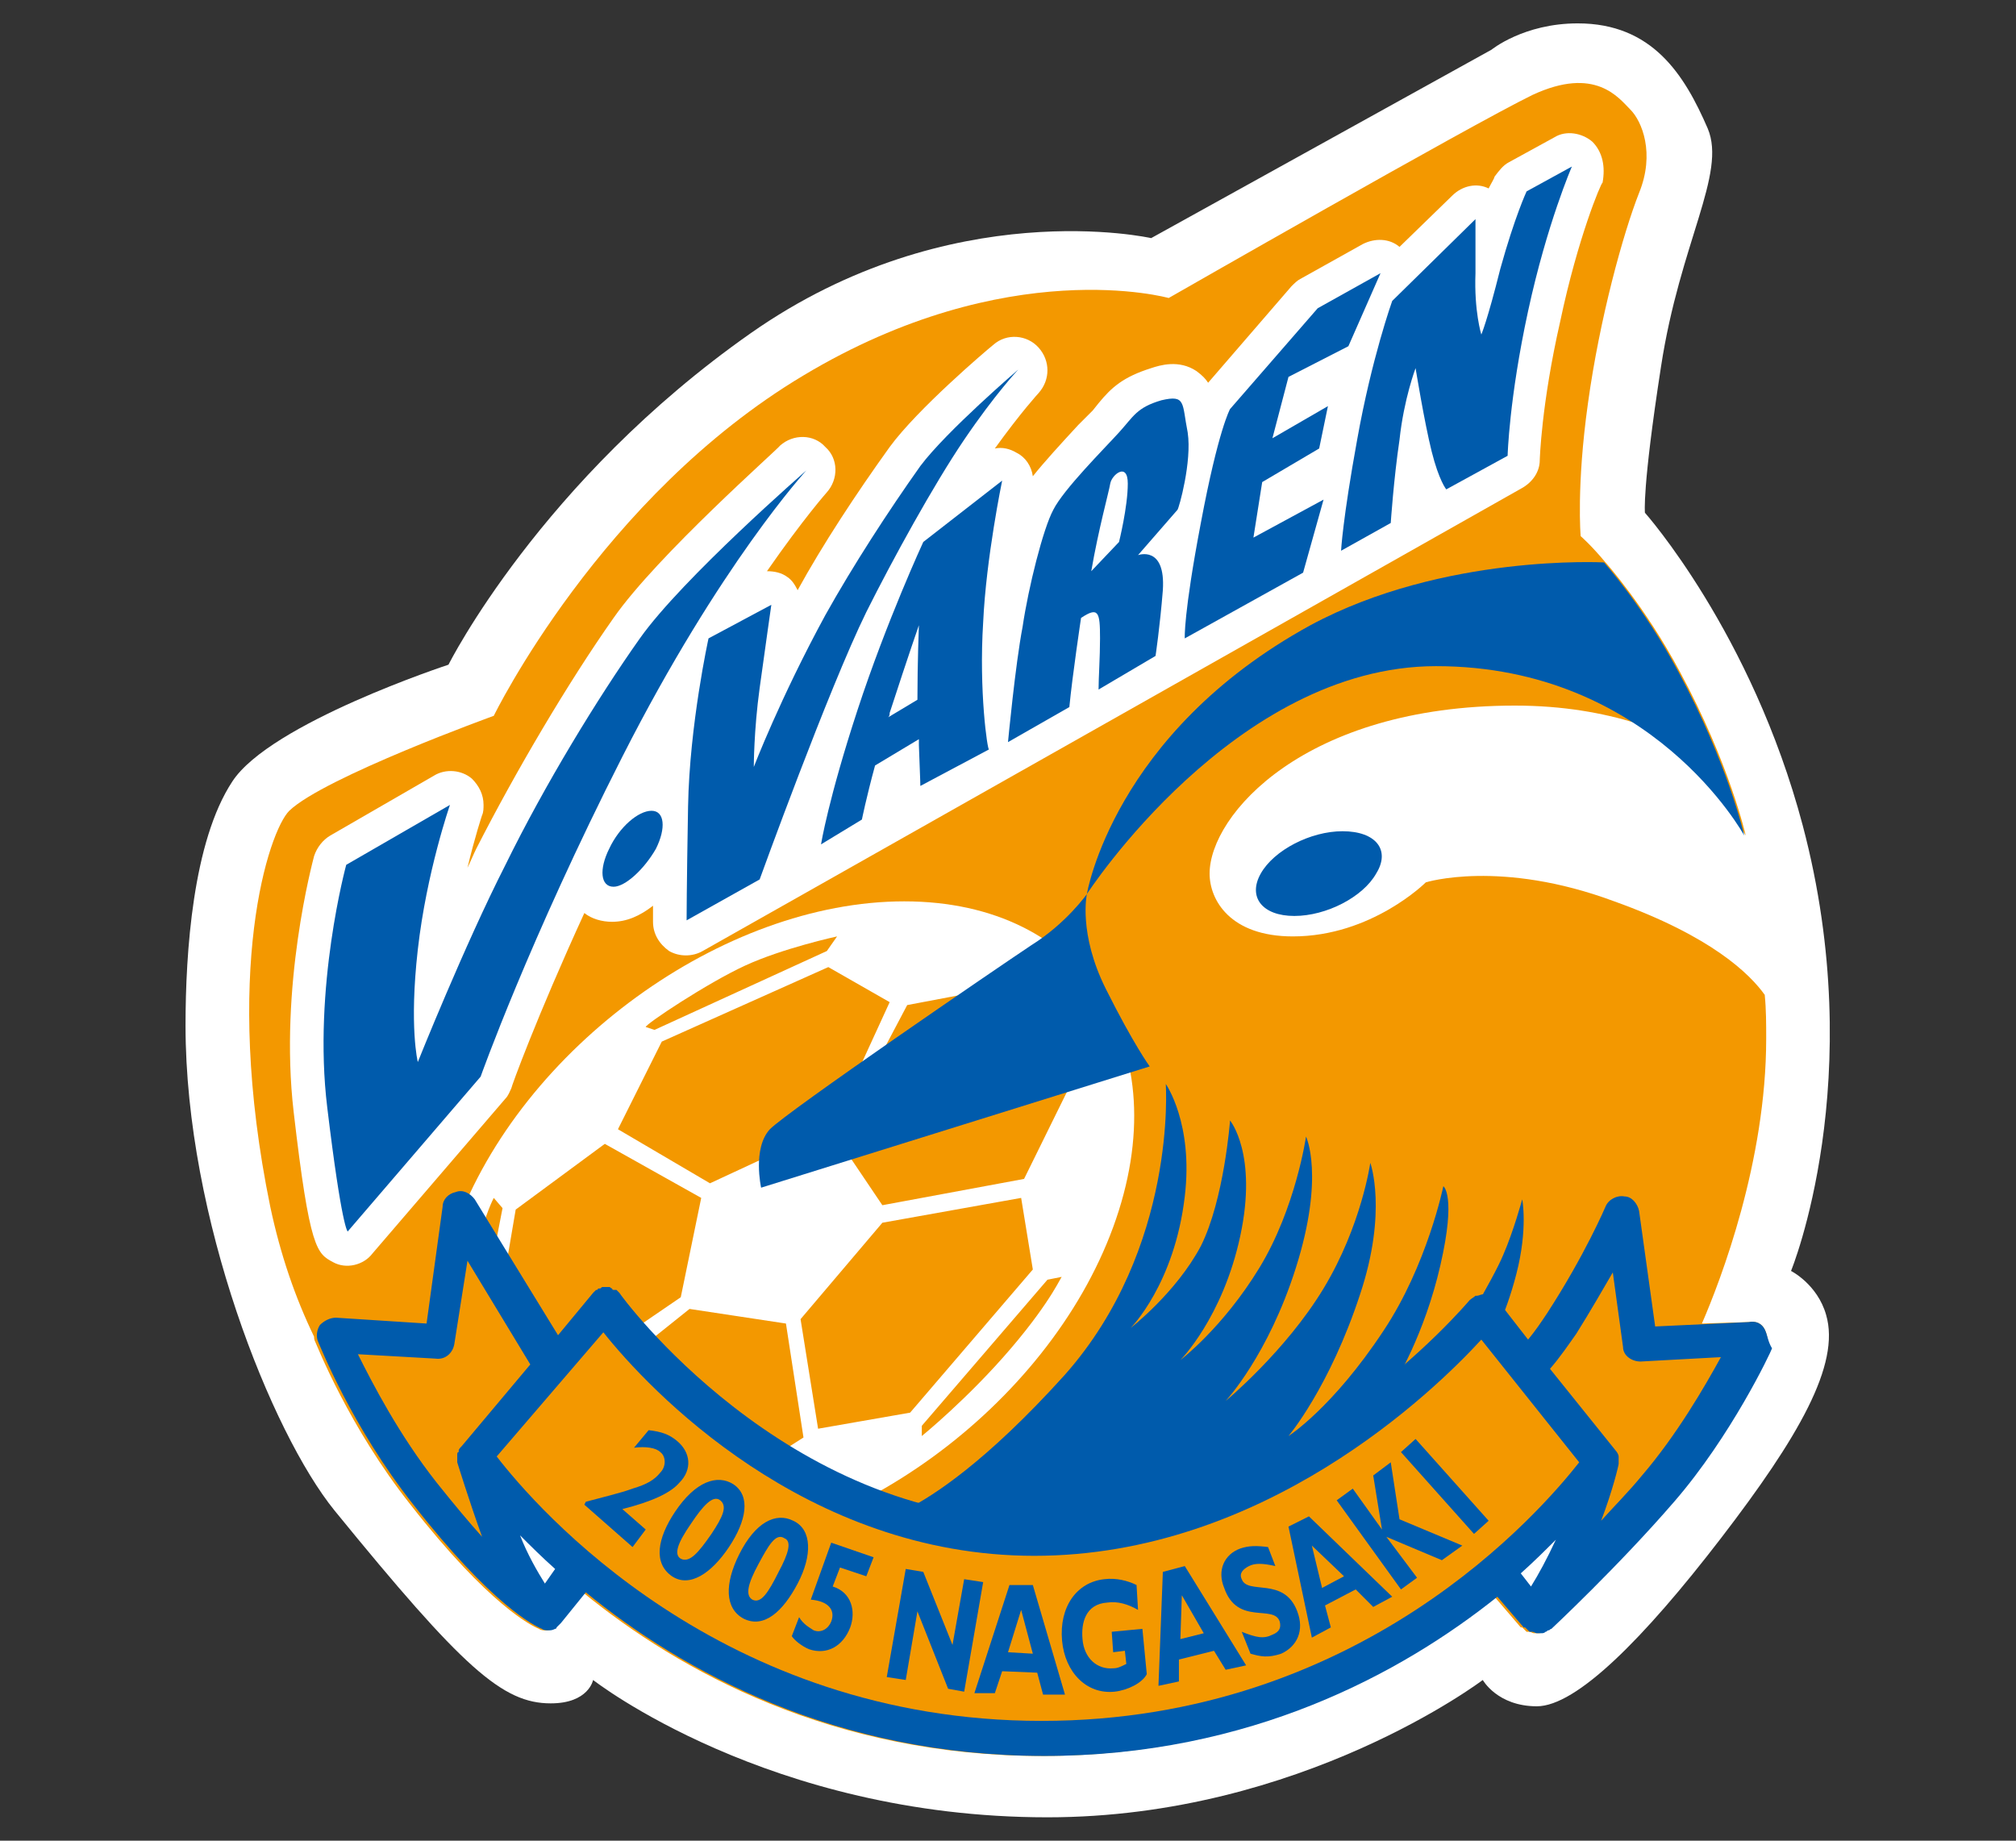 <?xml version="1.0" encoding="utf-8"?>
<!-- Generator: Adobe Illustrator 24.1.2, SVG Export Plug-In . SVG Version: 6.00 Build 0)  -->
<svg version="1.1" id="レイヤー_1" xmlns="http://www.w3.org/2000/svg" xmlns:xlink="http://www.w3.org/1999/xlink" x="0px"
	 y="0px" viewBox="0 0 138 126" style="enable-background:new 0 0 138 126;" xml:space="preserve">
<rect x="0" y="0" width="138" height="126" fill="#333333" stroke="none"/>
<style type="text/css">
	.st0{fill:#FFFFFF;}
	.st1{fill:#F39800;}
	.st2{fill:#005BAC;}
</style>
<g>
	<path class="st0" d="M12.7,70.2c0,13.2,5.9,27.9,10.2,33.2c8.8,10.8,11.5,13.2,14.8,13.2c2.6,0,2.9-1.6,2.9-1.6s12,9.4,31.1,9.4
		c17.4,0,29.8-9.4,29.8-9.4s1,1.8,3.7,1.8c2.7,0,7.3-4.6,12.6-11.5c5.3-6.9,8.2-11.9,7.2-15.3c-0.6-2.1-2.4-3-2.4-3
		s5.4-13.1,0.8-30.5c-3.5-13.2-10.8-21.4-10.8-21.4s-0.2-1.6,1.1-10c1.3-8.5,4.5-13.2,3.2-16.3c-1.6-3.7-3.8-7.2-8.9-7.2
		c-3.7,0-5.9,1.8-5.9,1.8L78.8,16.3c0,0-13.7-3.1-27.4,6.5C37,32.9,30.7,45.5,30.7,45.5s-12.2,4-14.8,8
		C13.2,57.6,12.7,65.2,12.7,70.2z"/>
	<g>
		<path class="st1" d="M120.8,91c-0.2-0.4-0.6-0.6-1.1-0.5l-3.2,0.1c1.3-3,4.4-11.1,4.4-19.5c0-1,0-2-0.1-3c-1-1.4-3.6-4-10.3-6.4
			c-7.8-2.9-12.9-1.3-12.9-1.3s-3.7,3.7-9.1,3.7c-4.3,0-5.7-2.5-5.7-4.3c0-4,6.5-11.5,20.9-11.5c3.3,0,6,0.5,8.3,1.2c0,0,0,0,0,0
			c5.2,3.4,7.5,7.7,7.5,7.7s-1.1-4.9-4.5-11.2c-2.4-4.5-5.1-7.5-5.1-7.5s0,0,0,0l0,0c-1-1.2-1.7-1.8-1.7-1.8s-0.3-3.4,0.5-9.1
			c0.8-5.8,2.4-11.6,3.5-14.4c1.1-2.7,0.2-4.9-0.6-5.7c-0.8-0.8-2.4-3-6.7-1c-4.3,2.1-24.9,13.9-24.9,13.9S69,17.3,55,25.7
			C41.1,34,33.8,49,33.8,49s-11.6,4.2-14,6.5c-1.4,1.4-4.6,11-1.3,27.1c0.7,3.3,1.7,6.2,3,8.9c0,0.1,0,0.2,0.1,0.4
			c0.1,0.2,2.3,5.8,6.5,11.1c5.4,6.9,8.3,8.3,8.8,8.5c0,0,0,0,0,0c0,0,0,0,0,0c0.1,0.1,0.3,0.1,0.4,0.1c0,0,0,0,0,0c0,0,0.1,0,0.1,0
			c0.1,0,0.2,0,0.4-0.1c0,0,0.1,0,0.1-0.1c0.1-0.1,0.2-0.2,0.3-0.3c0,0,0,0,0,0l1.7-2.1c6.6,5.4,17.1,11.2,31.4,11.2
			c14.1,0,24.5-5.7,31-10.9l1.8,2.1c0,0,0,0,0.1,0c0.1,0.1,0.2,0.2,0.3,0.3c0.1,0,0.1,0,0.2,0c0.1,0,0.2,0.1,0.3,0.1c0,0,0,0,0.1,0
			c0,0,0,0,0,0c0.1,0,0.1,0,0.2,0c0.1,0,0.2,0,0.3-0.1c0.1,0,0.1-0.1,0.2-0.1c0.1,0,0.1-0.1,0.2-0.1c0,0,4.6-4.3,8.4-8.7
			c3.9-4.5,6.6-10.2,6.7-10.5C121,91.8,121,91.4,120.8,91z"/>
		<path class="st0" d="M61.9,61.7c-12.4,0-26.2,10-30.7,22.3c-4.5,12.3,1.9,22.3,14.3,22.3c12.4,0,26.2-10,30.7-22.3
			C80.7,71.7,74.3,61.7,61.9,61.7z M51,66.1c2.6-1.2,6.3-2,6.3-2l-0.7,1l-11.8,5.4l-0.6-0.2C44.2,70.1,48.4,67.3,51,66.1z
			 M45.3,71.3l11.4-5.1l4.2,2.4L57,77.1L48.6,81l-6.3-3.7L45.3,71.3z M33.1,89.4l-0.8-1c0,0-0.1-1,0.4-3.1c0.5-2.2,1.1-3.3,1.1-3.3
			l0.6,0.7L33.1,89.4z M37.5,92.5l-3-5l0.8-4.7l6.1-4.5L48,82l-1.4,6.8l-4.1,2.8L37.5,92.5z M51.7,100.5l-8-8.1l3.5-2.8l6.6,1
			l1.2,7.8L51.7,100.5z M56,97.8l-1.2-7.5l5.6-6.6l9.5-1.7l0.8,4.9l-8.4,9.8L56,97.8z M69.2,92.3c-2.9,3.4-6.1,6-6.1,6v-0.7l8.6-10
			l1-0.2C72.7,87.2,72.1,88.9,69.2,92.3z M70.1,80.7l-9.7,1.8l-3.1-4.6l4.8-9.1l7.4-1.4l3.9,6.6L70.1,80.7z"/>
		<g>
			<path class="st0" d="M109,9.7c-0.7-0.6-1.8-0.8-2.6-0.3l-3.1,1.7c-0.4,0.2-0.7,0.6-1,1c0,0.1-0.2,0.4-0.4,0.8c0,0,0,0,0,0
				c-0.8-0.4-1.8-0.2-2.5,0.5l-3.6,3.5c-0.7-0.6-1.7-0.6-2.5-0.2L89,19.1c-0.2,0.1-0.4,0.3-0.6,0.5l-5.7,6.6
				c-0.2-0.3-0.4-0.5-0.8-0.8c-1.2-0.8-2.5-0.4-3.1-0.2c-1.9,0.6-2.7,1.3-3.6,2.4l-0.4,0.5l-1,1c-1.2,1.3-2.3,2.5-3.1,3.5
				c-0.1-0.7-0.5-1.3-1.1-1.6c-0.5-0.3-1-0.4-1.5-0.3c1.8-2.5,3-3.8,3-3.8c0.8-0.9,0.8-2.2,0-3.1c-0.8-0.9-2.2-1-3.1-0.2
				c-0.5,0.4-5.2,4.4-7.1,7c-2.3,3.2-4.6,6.7-6.3,9.8c-0.2-0.4-0.4-0.7-0.7-0.9c-0.4-0.3-0.9-0.4-1.4-0.4c2.5-3.6,4.1-5.4,4.1-5.4
				c0.8-0.9,0.8-2.3-0.1-3.1c-0.8-0.9-2.2-0.9-3.1-0.1C53.3,30.7,45,38,42,42.3c-3.1,4.4-6.7,10.5-9.4,15.8
				c-0.2,0.4-0.4,0.9-0.6,1.3c0.5-2.1,1-3.6,1-3.6c0.1-0.2,0.1-0.5,0.1-0.7c0-0.7-0.3-1.3-0.8-1.8c-0.7-0.6-1.8-0.7-2.6-0.2
				l-7.1,4.1c-0.5,0.3-0.9,0.8-1.1,1.4c-0.1,0.4-2.4,8.9-1.4,17.5c1.1,9.5,1.6,9.7,2.7,10.3c0.9,0.5,2.1,0.2,2.7-0.6l9.1-10.6
				c0.2-0.2,0.3-0.5,0.4-0.7c0-0.1,1.7-4.8,5-12c0.5,0.4,1.2,0.6,1.9,0.6c1,0,1.9-0.4,2.8-1.1l0,1.1c0,0.8,0.4,1.5,1.1,2
				c0.7,0.4,1.6,0.4,2.3,0l56.1-31.7c0.7-0.4,1.2-1.1,1.2-1.9c0,0,0.1-3.8,1.4-9.5c1.2-5.7,2.8-9.5,2.9-9.5
				C109.9,11.4,109.7,10.4,109,9.7z"/>
			<g>
				<path class="st2" d="M30.8,55.1l-7.1,4.1c0,0-2.3,8.4-1.3,16.6c1,8.3,1.4,8.5,1.4,8.5l9.1-10.6c0,0,3.3-9.3,9.7-21.9
					c6.7-13.2,12.6-19.6,12.6-19.6s-8.5,7.4-11.4,11.5c-2.9,4.1-6.5,10-9.2,15.5c-2.8,5.5-6,13.5-6,13.5s-0.6-2.4,0-7.7
					C29.2,59.7,30.8,55.1,30.8,55.1z"/>
				<path class="st2" d="M44.9,58.1c0.7-1.4,0.6-2.6-0.3-2.6s-2.2,1.1-2.9,2.6c-0.7,1.4-0.6,2.6,0.3,2.6
					C42.8,60.7,44.1,59.5,44.9,58.1z"/>
				<path class="st2" d="M48.5,43.7c0,0-1.3,5.9-1.4,11.5c-0.1,5.6-0.1,7.8-0.1,7.8l5-2.8c0,0,4.7-13,7.3-18.3
					c1.8-3.6,4.6-8.7,6.7-11.8c2.1-3.1,3.7-4.8,3.7-4.8s-4.9,4.2-6.7,6.6c-2.2,3.1-4.6,6.8-6.5,10.2c-3.1,5.7-4.9,10.4-4.9,10.4
					s0-2.5,0.4-5.4c0.4-2.9,0.8-5.7,0.8-5.7L48.5,43.7z"/>
				<path class="st2" d="M67.3,42.6c0.2-4.4,1.3-9.7,1.3-9.7l-5.4,4.2c0,0-2.5,5.4-4.5,11.5c-2,6.1-2.5,9.2-2.5,9.2l2.8-1.7
					c0,0,0.3-1.5,0.9-3.7l3-1.8c0,0.1,0,0.3,0,0.4c0.1,2.5,0.1,2.8,0.1,2.8l4.7-2.5C67.6,51.4,67,47.3,67.3,42.6z M60.9,48.8
					c1.3-4,2-6,2-6s-0.1,2.6-0.1,5.1l-2,1.2C60.9,49,60.9,48.9,60.9,48.8z"/>
				<path class="st2" d="M81.3,29.6c-0.4-2-0.1-2.6-1.8-2.2c-1.7,0.5-1.9,1.1-2.9,2.2c-1,1.1-3.8,3.9-4.5,5.3
					c-0.7,1.3-1.7,5.3-2.1,8c-0.5,2.6-1,7.9-1,7.9l4.2-2.4c0.2-2.1,0.8-6.1,0.8-6.1c1.2-0.8,1.3-0.4,1.3,1.4c0,1.3-0.1,2.7-0.1,3.5
					l3.9-2.3c0,0,0.3-2,0.5-4.5c0.2-3.1-1.7-2.4-1.7-2.4l2.7-3.1C80.7,34.8,81.6,31.6,81.3,29.6z M76.6,37.1l-1.9,2
					c0.5-2.9,1.2-5.4,1.3-6c0.1-0.6,1.2-1.5,1.2,0C77.2,34.7,76.6,37.1,76.6,37.1z"/>
				<path class="st2" d="M92.3,23.7l2.2-5l-4.3,2.4l-6,6.9c0,0-0.8,1.4-2,7.8c-1.2,6.3-1.1,7.9-1.1,7.9l8.1-4.5l1.4-5l-4.8,2.6
					l0.6-3.8l3.9-2.3l0.6-2.9L87.1,30l1.1-4.2L92.3,23.7z"/>
				<path class="st2" d="M91.8,37.7l3.4-1.9c0,0,0.2-3,0.6-5.7c0.3-2.8,1.1-4.9,1.1-4.9s0.6,3.7,1.1,5.7c0.5,2,1,2.6,1,2.6l4.2-2.3
					c0,0,0.1-3.9,1.4-9.9c1.3-6,3-9.9,3-9.9l-3.1,1.7c0,0-0.8,1.7-1.8,5.3c-0.9,3.6-1.3,4.5-1.3,4.5s-0.5-1.6-0.4-4.2
					C101,16.1,101,15,101,15l-5.7,5.6c0,0-1.4,3.9-2.4,9.5C91.9,35.6,91.8,37.7,91.8,37.7z"/>
			</g>
		</g>
		<g>
			<g>
				<path class="st2" d="M94.2,59.8c-0.9,1.6-3.4,2.9-5.6,2.9c-2.2,0-3.2-1.3-2.3-2.9c0.9-1.6,3.4-2.9,5.6-2.9
					C94.2,56.9,95.2,58.2,94.2,59.8z"/>
				<path class="st2" d="M74.4,61.2c0,0-0.6,2.7,1.3,6.5c1.9,3.8,3,5.3,3,5.3l-26.6,8.3c0,0-0.6-2.7,0.6-4
					c1.3-1.3,15.5-11,17.9-12.6C73,63.2,74.4,61.2,74.4,61.2z"/>
				<path class="st2" d="M74.4,61.2c0,0,10.1-15.6,23.9-15.6c14.8,0,21.1,11.6,21.1,11.6s-1.1-4.9-4.5-11.2
					c-2.4-4.5-5.1-7.5-5.1-7.5s-11-0.6-20.1,4.3C76.2,50.2,74.4,61.2,74.4,61.2z"/>
			</g>
			<g>
				<path class="st2" d="M101.4,91.7l0.4,0.5c0.2-0.3,1.2-1.9,2-5c0.8-3.1,0.4-5.1,0.4-5.1s-0.6,2.2-1.3,3.8
					c-0.7,1.7-3.5,6.3-3.5,6.3l-3.9,2.4c0,0,2-3.2,3.1-8c1.1-4.8,0.2-5.4,0.2-5.4s-1.1,5.4-4.1,9.9c-3.5,5.3-6.5,7.2-6.5,7.2
					s2.8-3.3,4.9-9.7c1.9-5.7,0.7-9,0.7-9s-0.6,4.3-3.2,8.6c-2.6,4.3-6.7,7.7-6.7,7.7s2.9-3.1,4.8-9.1c2-6.3,0.7-9,0.7-9
					s-0.7,4.9-3.2,9c-2.5,4.1-5.4,6.3-5.4,6.3s2.9-2.9,4.1-8.5c1.2-5.6-0.7-7.9-0.7-7.9s-0.4,5.4-2,8.6c-1.7,3.2-4.8,5.6-4.8,5.6
					s3-3,3.7-9c0.6-5-1.3-7.7-1.3-7.7s0.8,11.2-6.9,19.9c-5.5,6.1-9.1,8.3-10.6,9.1c-0.4,0.2-1.7,0.8-2.4,1.2c3.3,1.2,7,1.9,11,1.9
					C86.5,106.5,98,95.3,101.4,91.7z"/>
			</g>
		</g>
		<g>
			<path class="st2" d="M120.8,91c-0.2-0.4-0.6-0.6-1.1-0.5l-6.4,0.3l-1.1-7.9c-0.1-0.5-0.5-1-1-1c-0.5-0.1-1.1,0.2-1.3,0.7
				c0,0-1.4,3.3-4,7.3c-0.4,0.6-0.8,1.2-1.3,1.8l-2.1-2.7c-0.1-0.1-0.2-0.2-0.4-0.3c0,0,0,0,0,0c-0.1-0.1-0.3-0.1-0.5-0.1
				c0,0,0,0,0,0c0,0,0,0,0,0c0,0-0.1,0-0.1,0c-0.1,0-0.3,0.1-0.4,0.1c0,0,0,0-0.1,0c-0.1,0.1-0.3,0.2-0.4,0.3c0,0,0,0,0,0
				c-0.1,0.1-12.5,15-29.7,15c-17.2,0-28.4-15.3-28.5-15.5l0,0c0,0-0.1-0.1-0.1-0.1c0,0-0.1-0.1-0.1-0.1c0,0-0.1,0-0.1,0
				c0,0,0,0-0.1,0c0,0,0,0,0,0c0,0-0.1,0-0.1-0.1c-0.1,0-0.1-0.1-0.2-0.1c0,0-0.1,0-0.1,0c0,0,0,0,0,0c0,0-0.1,0-0.1,0
				c-0.1,0-0.1,0-0.2,0c-0.1,0-0.1,0-0.2,0.1c0,0-0.1,0-0.1,0c0,0-0.1,0-0.1,0.1c0,0-0.1,0-0.1,0c0,0-0.1,0.1-0.1,0.1
				c0,0-0.1,0.1-0.1,0.1l-2.4,2.9c-2.4-3.9-5.7-9.3-5.7-9.3c-0.3-0.4-0.8-0.7-1.3-0.5c-0.5,0.1-0.9,0.5-0.9,1l-1.1,8l-6.2-0.4
				c-0.4,0-0.8,0.2-1.1,0.5c-0.2,0.3-0.3,0.8-0.1,1.2c0.1,0.2,2.3,5.8,6.5,11.1c5.4,6.9,8.3,8.3,8.8,8.5c0,0,0,0,0,0c0,0,0,0,0,0
				c0.1,0.1,0.3,0.1,0.4,0.1c0,0,0,0,0,0c0,0,0.1,0,0.1,0c0.1,0,0.2,0,0.4-0.1c0,0,0.1,0,0.1-0.1c0.1-0.1,0.2-0.2,0.3-0.3
				c0,0,0,0,0,0l1.7-2.1c6.6,5.4,17.1,11.2,31.4,11.2c14.1,0,24.5-5.7,31-10.9l1.8,2.1c0,0,0,0,0.1,0c0.1,0.1,0.2,0.2,0.3,0.3
				c0.1,0,0.1,0,0.2,0c0.1,0,0.2,0.1,0.3,0.1c0,0,0,0,0.1,0c0,0,0,0,0,0c0.1,0,0.1,0,0.2,0c0.1,0,0.2,0,0.3-0.1
				c0.1,0,0.1-0.1,0.2-0.1c0.1,0,0.1-0.1,0.2-0.1c0,0,4.6-4.3,8.4-8.7c3.9-4.5,6.6-10.2,6.7-10.5C121,91.8,121,91.4,120.8,91z"/>
			<g>
				<path class="st0" d="M104.1,107.7l0.7,0.9c0.5-0.8,1.1-1.9,1.7-3.2C105.8,106.1,105,106.9,104.1,107.7z"/>
				<path class="st0" d="M35.6,105.1c0.5,1.3,1.2,2.5,1.7,3.3l0.7-1C37.1,106.6,36.3,105.8,35.6,105.1z"/>
			</g>
			<g>
				<path class="st1" d="M112.3,93.2c-0.6,0-1.2-0.4-1.2-1l-0.7-5.1c-0.7,1.2-1.5,2.6-2.5,4.2c-0.5,0.7-1.1,1.6-1.8,2.4l4.5,5.6
					c0.1,0.1,0.2,0.3,0.2,0.4c0,0,0,0.1,0,0.1c0,0.1,0,0.3,0,0.4c0,0,0,0,0,0c0,0.1-0.4,1.8-1.2,3.9c0.9-1,1.9-2,2.8-3.1
					c2.4-2.8,4.3-6.1,5.4-8.1L112.3,93.2z"/>
				<path class="st1" d="M33,105.2c-0.9-2.5-1.7-5.1-1.7-5.1c0,0,0,0,0,0c0,0,0-0.1,0-0.1c0-0.1,0-0.2,0-0.3c0,0,0-0.1,0-0.1
					c0-0.1,0-0.2,0.1-0.2c0,0,0-0.1,0-0.1c0-0.1,0.1-0.2,0.2-0.3l4.7-5.6l-4.3-7.1L31.1,92c-0.1,0.6-0.6,1.1-1.3,1l-5.3-0.3
					c1,2,2.8,5.5,5.4,8.8C31.1,103,32.1,104.2,33,105.2z"/>
				<path class="st1" d="M71.3,117.8c21.9,0,34.2-14.4,36.8-17.7l-6.7-8.4c-3.3,3.6-14.9,14.8-30.6,14.8
					c-15.7,0-26.4-11.4-29.5-15.3L34,99.7C36.7,103.2,49.3,117.8,71.3,117.8z"/>
			</g>
			<g>
				<path class="st2" d="M43.3,105.9L40,103l0.1-0.2c1.1-0.3,2.4-0.6,3.2-0.9c1-0.3,1.5-0.6,1.9-1.1c0.4-0.4,0.4-1.1,0-1.4
					c-0.3-0.3-1-0.4-1.8-0.3l1-1.2c0.9,0.1,1.4,0.3,1.9,0.7c1,0.8,1.1,2,0.2,2.9c-0.6,0.7-1.9,1.3-3.9,1.8l1.6,1.4L43.3,105.9z"/>
				<path class="st2" d="M48.7,105c-0.9,1.3-1.5,2-2.1,1.7c-0.5-0.3-0.2-1.1,0.7-2.4c0.8-1.2,1.5-2,2-1.6
					C49.8,103.1,49.5,103.8,48.7,105z M49.9,105.9c1.2-1.8,1.5-3.5,0.3-4.3c-1.1-0.7-2.6-0.2-4,1.9c-1.2,1.8-1.5,3.5-0.2,4.4
					C47.2,108.7,48.7,107.7,49.9,105.9z"/>
				<path class="st2" d="M53.3,107.6c-0.7,1.4-1.2,2.2-1.8,1.9c-0.5-0.3-0.3-1.1,0.4-2.4c0.7-1.3,1.2-2.2,1.8-1.8
					C54.2,105.5,54,106.3,53.3,107.6z M54.6,108.4c1-1.9,1-3.7-0.3-4.3c-1.2-0.6-2.6,0.1-3.7,2.3c-1,2-1,3.7,0.3,4.4
					C52.3,111.5,53.6,110.3,54.6,108.4z"/>
				<path class="st2" d="M59.3,107.9l-1.8-0.6l-0.5,1.3c1.3,0.4,1.6,1.7,1.2,2.8c-0.5,1.3-1.6,1.9-2.8,1.5c-0.5-0.2-1-0.6-1.2-0.9
					l0.5-1.3c0.3,0.5,0.7,0.7,1,0.9c0.5,0.2,1-0.1,1.2-0.6c0.3-0.8-0.2-1.4-1.4-1.5l1.4-3.9l2.9,1L59.3,107.9z"/>
				<path class="st2" d="M66,115.8l-1.1-0.2l-2.1-5.3l-0.8,4.7l-1.3-0.2l1.3-7.4l1.2,0.2l2,5l0.8-4.5l1.3,0.2L66,115.8z"/>
				<path class="st2" d="M70.7,113.2l-1.7-0.1l0.9-2.9L70.7,113.2z M70.7,108.5l-1.6,0l-2.4,7.4l1.4,0l0.5-1.5l2.4,0.1l0.4,1.5
					l1.5,0L70.7,108.5z"/>
				<path class="st2" d="M77.9,110.2c-0.7-0.4-1.4-0.6-2.1-0.5c-1.5,0.1-1.8,1.4-1.7,2.5c0.1,1.3,1,2.1,2.1,2c0.3,0,0.5-0.1,0.9-0.3
					l-0.1-0.9l-0.8,0.1l-0.1-1.4l2.1-0.2l0.3,3.1c-0.3,0.6-1.3,1.1-2.2,1.2c-1.9,0.2-3.4-1.3-3.6-3.5c-0.2-2.3,1-4,2.9-4.2
					c0.8-0.1,1.6,0.1,2.2,0.4L77.9,110.2z"/>
				<path class="st2" d="M82.4,111.8l-1.6,0.4l0.1-3L82.4,111.8z M81.1,107.2l-1.5,0.4l-0.3,7.8l1.4-0.3l0-1.5l2.4-0.6l0.8,1.3
					l1.4-0.3L81.1,107.2z"/>
				<path class="st2" d="M87.3,107.2c-0.9-0.2-1.4-0.2-1.8,0c-0.4,0.2-0.7,0.5-0.5,0.9c0.4,1.1,2.9-0.2,3.8,2.2
					c0.5,1.3,0,2.4-1.1,2.9c-0.9,0.3-1.4,0.2-2.1,0l-0.6-1.5c1,0.4,1.5,0.5,2.1,0.2c0.5-0.2,0.6-0.5,0.5-0.9
					c-0.4-1.2-2.9,0.3-3.8-2.3c-0.5-1.2,0-2.3,1.1-2.7c0.6-0.2,1.1-0.2,1.9-0.1L87.3,107.2z"/>
				<path class="st2" d="M92,107.9l-1.5,0.8l-0.7-2.9L92,107.9z M89.6,103.8l-1.4,0.7l1.6,7.6l1.3-0.7l-0.4-1.5l2.1-1.1L94,110
					l1.3-0.7L89.6,103.8z"/>
				<path class="st2" d="M95.8,104l4.3,1.8l-1.4,1l-3.8-1.6l2.1,2.8l-1.1,0.8l-4.4-6.1l1.1-0.8l2,2.8l0,0L94,101l1.2-0.9L95.8,104z"
					/>
				<path class="st2" d="M101.9,104.1l-1,0.9l-5-5.6l1-0.9L101.9,104.1z"/>
			</g>
		</g>
	</g>
</g>
</svg>
